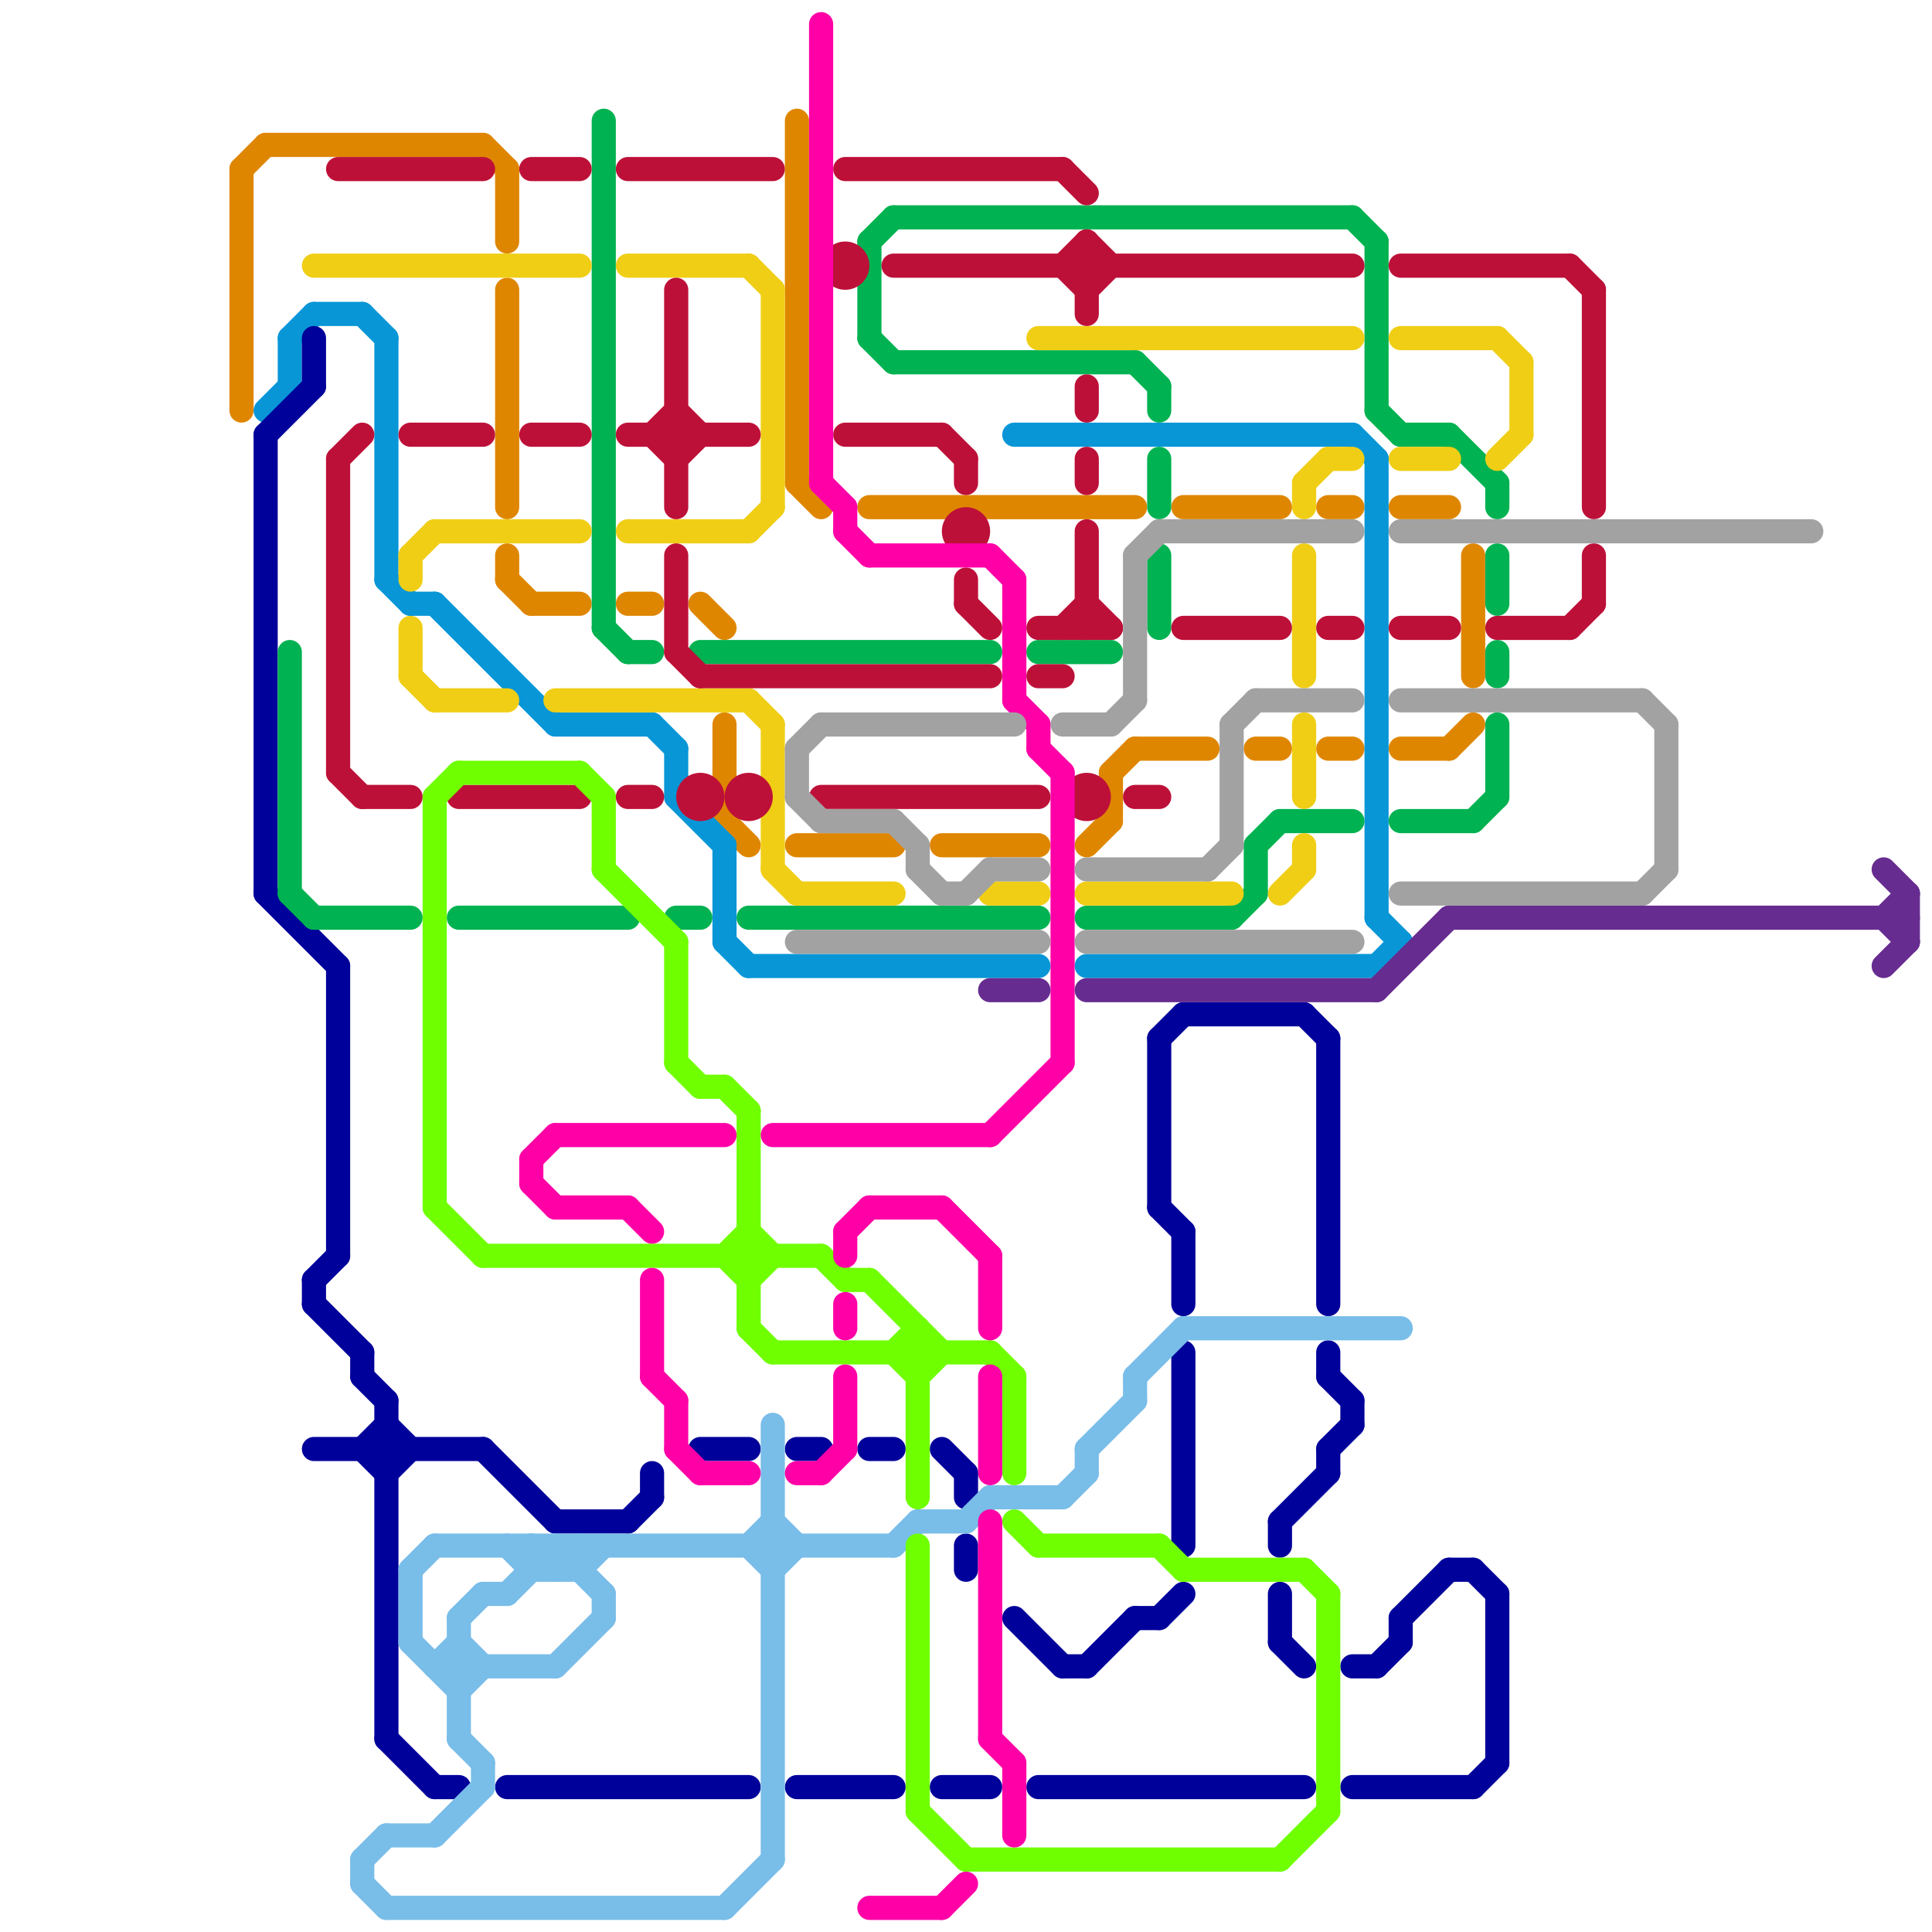 
<svg version="1.1" xmlns="http://www.w3.org/2000/svg" viewBox="0 0 80 80">
<style>line { stroke-width: 1; fill: none; stroke-linecap: round; stroke-linejoin: round; } .c0 { stroke: #df8600 } .c1 { stroke: #0896d7 } .c2 { stroke: #00009a } .c3 { stroke: #00b251 } .c4 { stroke: #f0ce15 } .c5 { stroke: #bd1038 } .c6 { stroke: #79bde9 } .c7 { stroke: #6fff00 } .c8 { stroke: #ff00a7 } .c9 { stroke: #a2a2a2 } .c10 { stroke: #662c90 }</style><line class="c0" x1="22" y1="25" x2="24" y2="25"/><line class="c0" x1="58" y1="21" x2="60" y2="21"/><line class="c0" x1="47" y1="31" x2="50" y2="31"/><line class="c0" x1="52" y1="31" x2="53" y2="31"/><line class="c0" x1="26" y1="25" x2="27" y2="25"/><line class="c0" x1="21" y1="12" x2="21" y2="21"/><line class="c0" x1="30" y1="34" x2="31" y2="35"/><line class="c0" x1="46" y1="32" x2="47" y2="31"/><line class="c0" x1="11" y1="6" x2="20" y2="6"/><line class="c0" x1="21" y1="24" x2="22" y2="25"/><line class="c0" x1="21" y1="7" x2="21" y2="10"/><line class="c0" x1="61" y1="23" x2="61" y2="28"/><line class="c0" x1="10" y1="7" x2="10" y2="17"/><line class="c0" x1="33" y1="35" x2="37" y2="35"/><line class="c0" x1="33" y1="5" x2="33" y2="20"/><line class="c0" x1="10" y1="7" x2="11" y2="6"/><line class="c0" x1="30" y1="30" x2="30" y2="34"/><line class="c0" x1="39" y1="35" x2="43" y2="35"/><line class="c0" x1="49" y1="21" x2="53" y2="21"/><line class="c0" x1="21" y1="23" x2="21" y2="24"/><line class="c0" x1="46" y1="32" x2="46" y2="34"/><line class="c0" x1="33" y1="20" x2="34" y2="21"/><line class="c0" x1="45" y1="35" x2="46" y2="34"/><line class="c0" x1="55" y1="31" x2="56" y2="31"/><line class="c0" x1="55" y1="21" x2="56" y2="21"/><line class="c0" x1="36" y1="21" x2="47" y2="21"/><line class="c0" x1="60" y1="31" x2="61" y2="30"/><line class="c0" x1="58" y1="31" x2="60" y2="31"/><line class="c0" x1="20" y1="6" x2="21" y2="7"/><line class="c0" x1="29" y1="25" x2="30" y2="26"/><line class="c1" x1="30" y1="39" x2="31" y2="40"/><line class="c1" x1="11" y1="17" x2="12" y2="16"/><line class="c1" x1="45" y1="40" x2="57" y2="40"/><line class="c1" x1="18" y1="25" x2="23" y2="30"/><line class="c1" x1="16" y1="14" x2="16" y2="24"/><line class="c1" x1="56" y1="18" x2="57" y2="19"/><line class="c1" x1="17" y1="25" x2="18" y2="25"/><line class="c1" x1="31" y1="40" x2="43" y2="40"/><line class="c1" x1="28" y1="31" x2="28" y2="33"/><line class="c1" x1="30" y1="35" x2="30" y2="39"/><line class="c1" x1="28" y1="33" x2="30" y2="35"/><line class="c1" x1="12" y1="14" x2="13" y2="13"/><line class="c1" x1="42" y1="18" x2="56" y2="18"/><line class="c1" x1="57" y1="19" x2="57" y2="38"/><line class="c1" x1="23" y1="30" x2="27" y2="30"/><line class="c1" x1="16" y1="24" x2="17" y2="25"/><line class="c1" x1="12" y1="14" x2="12" y2="16"/><line class="c1" x1="15" y1="13" x2="16" y2="14"/><line class="c1" x1="57" y1="38" x2="58" y2="39"/><line class="c1" x1="57" y1="40" x2="58" y2="39"/><line class="c1" x1="13" y1="13" x2="15" y2="13"/><line class="c1" x1="27" y1="30" x2="28" y2="31"/><line class="c2" x1="27" y1="61" x2="27" y2="62"/><line class="c2" x1="48" y1="50" x2="49" y2="51"/><line class="c2" x1="16" y1="61" x2="17" y2="60"/><line class="c2" x1="53" y1="66" x2="53" y2="68"/><line class="c2" x1="16" y1="72" x2="18" y2="74"/><line class="c2" x1="39" y1="74" x2="41" y2="74"/><line class="c2" x1="40" y1="61" x2="40" y2="62"/><line class="c2" x1="14" y1="40" x2="14" y2="52"/><line class="c2" x1="57" y1="69" x2="58" y2="68"/><line class="c2" x1="11" y1="18" x2="11" y2="37"/><line class="c2" x1="60" y1="65" x2="61" y2="65"/><line class="c2" x1="15" y1="60" x2="16" y2="59"/><line class="c2" x1="21" y1="74" x2="31" y2="74"/><line class="c2" x1="11" y1="18" x2="13" y2="16"/><line class="c2" x1="56" y1="58" x2="56" y2="59"/><line class="c2" x1="62" y1="66" x2="62" y2="73"/><line class="c2" x1="40" y1="64" x2="40" y2="65"/><line class="c2" x1="55" y1="60" x2="55" y2="61"/><line class="c2" x1="53" y1="63" x2="53" y2="64"/><line class="c2" x1="13" y1="14" x2="13" y2="16"/><line class="c2" x1="47" y1="67" x2="48" y2="67"/><line class="c2" x1="56" y1="69" x2="57" y2="69"/><line class="c2" x1="56" y1="74" x2="61" y2="74"/><line class="c2" x1="33" y1="60" x2="34" y2="60"/><line class="c2" x1="13" y1="53" x2="13" y2="54"/><line class="c2" x1="49" y1="56" x2="49" y2="64"/><line class="c2" x1="26" y1="63" x2="27" y2="62"/><line class="c2" x1="45" y1="69" x2="47" y2="67"/><line class="c2" x1="11" y1="37" x2="14" y2="40"/><line class="c2" x1="13" y1="53" x2="14" y2="52"/><line class="c2" x1="15" y1="57" x2="16" y2="58"/><line class="c2" x1="33" y1="74" x2="37" y2="74"/><line class="c2" x1="55" y1="60" x2="56" y2="59"/><line class="c2" x1="39" y1="60" x2="40" y2="61"/><line class="c2" x1="53" y1="63" x2="55" y2="61"/><line class="c2" x1="15" y1="60" x2="16" y2="61"/><line class="c2" x1="16" y1="59" x2="17" y2="60"/><line class="c2" x1="42" y1="67" x2="44" y2="69"/><line class="c2" x1="48" y1="67" x2="49" y2="66"/><line class="c2" x1="55" y1="57" x2="56" y2="58"/><line class="c2" x1="15" y1="56" x2="15" y2="57"/><line class="c2" x1="48" y1="43" x2="48" y2="50"/><line class="c2" x1="61" y1="74" x2="62" y2="73"/><line class="c2" x1="23" y1="63" x2="26" y2="63"/><line class="c2" x1="49" y1="42" x2="54" y2="42"/><line class="c2" x1="55" y1="43" x2="55" y2="54"/><line class="c2" x1="53" y1="68" x2="54" y2="69"/><line class="c2" x1="61" y1="65" x2="62" y2="66"/><line class="c2" x1="18" y1="74" x2="19" y2="74"/><line class="c2" x1="13" y1="60" x2="20" y2="60"/><line class="c2" x1="43" y1="74" x2="54" y2="74"/><line class="c2" x1="16" y1="58" x2="16" y2="72"/><line class="c2" x1="44" y1="69" x2="45" y2="69"/><line class="c2" x1="55" y1="56" x2="55" y2="57"/><line class="c2" x1="58" y1="67" x2="58" y2="68"/><line class="c2" x1="48" y1="43" x2="49" y2="42"/><line class="c2" x1="58" y1="67" x2="60" y2="65"/><line class="c2" x1="13" y1="54" x2="15" y2="56"/><line class="c2" x1="54" y1="42" x2="55" y2="43"/><line class="c2" x1="49" y1="51" x2="49" y2="54"/><line class="c2" x1="20" y1="60" x2="23" y2="63"/><line class="c2" x1="29" y1="60" x2="31" y2="60"/><line class="c2" x1="36" y1="60" x2="37" y2="60"/><line class="c3" x1="19" y1="38" x2="26" y2="38"/><line class="c3" x1="47" y1="15" x2="48" y2="16"/><line class="c3" x1="48" y1="23" x2="48" y2="26"/><line class="c3" x1="57" y1="10" x2="57" y2="17"/><line class="c3" x1="51" y1="38" x2="52" y2="37"/><line class="c3" x1="62" y1="23" x2="62" y2="25"/><line class="c3" x1="37" y1="9" x2="56" y2="9"/><line class="c3" x1="25" y1="5" x2="25" y2="26"/><line class="c3" x1="43" y1="27" x2="46" y2="27"/><line class="c3" x1="62" y1="30" x2="62" y2="33"/><line class="c3" x1="53" y1="34" x2="56" y2="34"/><line class="c3" x1="58" y1="18" x2="60" y2="18"/><line class="c3" x1="61" y1="34" x2="62" y2="33"/><line class="c3" x1="62" y1="20" x2="62" y2="21"/><line class="c3" x1="36" y1="10" x2="36" y2="14"/><line class="c3" x1="28" y1="38" x2="29" y2="38"/><line class="c3" x1="57" y1="17" x2="58" y2="18"/><line class="c3" x1="26" y1="27" x2="27" y2="27"/><line class="c3" x1="58" y1="34" x2="61" y2="34"/><line class="c3" x1="48" y1="16" x2="48" y2="17"/><line class="c3" x1="36" y1="14" x2="37" y2="15"/><line class="c3" x1="52" y1="35" x2="52" y2="37"/><line class="c3" x1="12" y1="37" x2="13" y2="38"/><line class="c3" x1="36" y1="10" x2="37" y2="9"/><line class="c3" x1="45" y1="38" x2="51" y2="38"/><line class="c3" x1="25" y1="26" x2="26" y2="27"/><line class="c3" x1="60" y1="18" x2="62" y2="20"/><line class="c3" x1="31" y1="38" x2="43" y2="38"/><line class="c3" x1="12" y1="27" x2="12" y2="37"/><line class="c3" x1="13" y1="38" x2="17" y2="38"/><line class="c3" x1="62" y1="27" x2="62" y2="28"/><line class="c3" x1="37" y1="15" x2="47" y2="15"/><line class="c3" x1="48" y1="19" x2="48" y2="21"/><line class="c3" x1="29" y1="27" x2="41" y2="27"/><line class="c3" x1="52" y1="35" x2="53" y2="34"/><line class="c3" x1="56" y1="9" x2="57" y2="10"/><line class="c4" x1="54" y1="30" x2="54" y2="33"/><line class="c4" x1="41" y1="37" x2="43" y2="37"/><line class="c4" x1="45" y1="37" x2="51" y2="37"/><line class="c4" x1="17" y1="28" x2="18" y2="29"/><line class="c4" x1="32" y1="30" x2="32" y2="36"/><line class="c4" x1="54" y1="23" x2="54" y2="28"/><line class="c4" x1="31" y1="11" x2="32" y2="12"/><line class="c4" x1="13" y1="11" x2="24" y2="11"/><line class="c4" x1="17" y1="26" x2="17" y2="28"/><line class="c4" x1="23" y1="29" x2="31" y2="29"/><line class="c4" x1="54" y1="20" x2="54" y2="21"/><line class="c4" x1="26" y1="11" x2="31" y2="11"/><line class="c4" x1="54" y1="20" x2="55" y2="19"/><line class="c4" x1="62" y1="19" x2="63" y2="18"/><line class="c4" x1="31" y1="29" x2="32" y2="30"/><line class="c4" x1="53" y1="37" x2="54" y2="36"/><line class="c4" x1="18" y1="29" x2="21" y2="29"/><line class="c4" x1="32" y1="36" x2="33" y2="37"/><line class="c4" x1="32" y1="12" x2="32" y2="21"/><line class="c4" x1="58" y1="19" x2="60" y2="19"/><line class="c4" x1="54" y1="35" x2="54" y2="36"/><line class="c4" x1="55" y1="19" x2="56" y2="19"/><line class="c4" x1="18" y1="22" x2="24" y2="22"/><line class="c4" x1="31" y1="22" x2="32" y2="21"/><line class="c4" x1="26" y1="22" x2="31" y2="22"/><line class="c4" x1="63" y1="15" x2="63" y2="18"/><line class="c4" x1="17" y1="23" x2="18" y2="22"/><line class="c4" x1="43" y1="14" x2="56" y2="14"/><line class="c4" x1="17" y1="23" x2="17" y2="24"/><line class="c4" x1="62" y1="14" x2="63" y2="15"/><line class="c4" x1="33" y1="37" x2="37" y2="37"/><line class="c4" x1="58" y1="14" x2="62" y2="14"/><line class="c5" x1="58" y1="26" x2="60" y2="26"/><line class="c5" x1="35" y1="7" x2="44" y2="7"/><line class="c5" x1="14" y1="32" x2="15" y2="33"/><line class="c5" x1="35" y1="18" x2="39" y2="18"/><line class="c5" x1="40" y1="24" x2="40" y2="25"/><line class="c5" x1="44" y1="26" x2="45" y2="25"/><line class="c5" x1="45" y1="10" x2="46" y2="11"/><line class="c5" x1="65" y1="26" x2="66" y2="25"/><line class="c5" x1="66" y1="23" x2="66" y2="25"/><line class="c5" x1="40" y1="25" x2="41" y2="26"/><line class="c5" x1="22" y1="18" x2="24" y2="18"/><line class="c5" x1="15" y1="33" x2="17" y2="33"/><line class="c5" x1="22" y1="7" x2="24" y2="7"/><line class="c5" x1="14" y1="7" x2="20" y2="7"/><line class="c5" x1="43" y1="28" x2="44" y2="28"/><line class="c5" x1="14" y1="19" x2="15" y2="18"/><line class="c5" x1="45" y1="25" x2="46" y2="26"/><line class="c5" x1="34" y1="33" x2="43" y2="33"/><line class="c5" x1="44" y1="7" x2="45" y2="8"/><line class="c5" x1="62" y1="26" x2="65" y2="26"/><line class="c5" x1="14" y1="19" x2="14" y2="32"/><line class="c5" x1="26" y1="7" x2="32" y2="7"/><line class="c5" x1="37" y1="11" x2="56" y2="11"/><line class="c5" x1="43" y1="26" x2="46" y2="26"/><line class="c5" x1="49" y1="26" x2="53" y2="26"/><line class="c5" x1="28" y1="12" x2="28" y2="21"/><line class="c5" x1="17" y1="18" x2="20" y2="18"/><line class="c5" x1="47" y1="33" x2="48" y2="33"/><line class="c5" x1="26" y1="18" x2="31" y2="18"/><line class="c5" x1="40" y1="19" x2="40" y2="20"/><line class="c5" x1="66" y1="12" x2="66" y2="21"/><line class="c5" x1="44" y1="11" x2="45" y2="10"/><line class="c5" x1="65" y1="11" x2="66" y2="12"/><line class="c5" x1="27" y1="18" x2="28" y2="19"/><line class="c5" x1="27" y1="18" x2="28" y2="17"/><line class="c5" x1="28" y1="17" x2="29" y2="18"/><line class="c5" x1="39" y1="18" x2="40" y2="19"/><line class="c5" x1="45" y1="22" x2="45" y2="26"/><line class="c5" x1="19" y1="33" x2="24" y2="33"/><line class="c5" x1="45" y1="19" x2="45" y2="20"/><line class="c5" x1="28" y1="19" x2="29" y2="18"/><line class="c5" x1="45" y1="10" x2="45" y2="13"/><line class="c5" x1="45" y1="12" x2="46" y2="11"/><line class="c5" x1="58" y1="11" x2="65" y2="11"/><line class="c5" x1="28" y1="27" x2="29" y2="28"/><line class="c5" x1="55" y1="26" x2="56" y2="26"/><line class="c5" x1="44" y1="11" x2="45" y2="12"/><line class="c5" x1="29" y1="28" x2="41" y2="28"/><line class="c5" x1="45" y1="16" x2="45" y2="17"/><line class="c5" x1="28" y1="23" x2="28" y2="27"/><line class="c5" x1="26" y1="33" x2="27" y2="33"/><circle cx="45" cy="33" r="1" fill="#bd1038" /><circle cx="29" cy="33" r="1" fill="#bd1038" /><circle cx="31" cy="33" r="1" fill="#bd1038" /><circle cx="40" cy="22" r="1" fill="#bd1038" /><circle cx="35" cy="11" r="1" fill="#bd1038" /><line class="c6" x1="18" y1="76" x2="20" y2="74"/><line class="c6" x1="45" y1="60" x2="47" y2="58"/><line class="c6" x1="30" y1="79" x2="32" y2="77"/><line class="c6" x1="21" y1="66" x2="23" y2="64"/><line class="c6" x1="37" y1="64" x2="38" y2="63"/><line class="c6" x1="31" y1="64" x2="32" y2="65"/><line class="c6" x1="45" y1="60" x2="45" y2="61"/><line class="c6" x1="32" y1="59" x2="32" y2="77"/><line class="c6" x1="15" y1="77" x2="15" y2="78"/><line class="c6" x1="24" y1="65" x2="25" y2="64"/><line class="c6" x1="16" y1="76" x2="18" y2="76"/><line class="c6" x1="38" y1="63" x2="40" y2="63"/><line class="c6" x1="40" y1="63" x2="41" y2="62"/><line class="c6" x1="17" y1="68" x2="19" y2="70"/><line class="c6" x1="41" y1="62" x2="44" y2="62"/><line class="c6" x1="19" y1="67" x2="20" y2="66"/><line class="c6" x1="20" y1="66" x2="21" y2="66"/><line class="c6" x1="15" y1="77" x2="16" y2="76"/><line class="c6" x1="19" y1="68" x2="20" y2="69"/><line class="c6" x1="24" y1="64" x2="24" y2="65"/><line class="c6" x1="19" y1="72" x2="20" y2="73"/><line class="c6" x1="47" y1="57" x2="49" y2="55"/><line class="c6" x1="22" y1="64" x2="23" y2="65"/><line class="c6" x1="44" y1="62" x2="45" y2="61"/><line class="c6" x1="32" y1="65" x2="33" y2="64"/><line class="c6" x1="49" y1="55" x2="58" y2="55"/><line class="c6" x1="16" y1="79" x2="30" y2="79"/><line class="c6" x1="47" y1="57" x2="47" y2="58"/><line class="c6" x1="21" y1="64" x2="22" y2="65"/><line class="c6" x1="23" y1="65" x2="24" y2="64"/><line class="c6" x1="18" y1="64" x2="37" y2="64"/><line class="c6" x1="18" y1="69" x2="23" y2="69"/><line class="c6" x1="19" y1="67" x2="19" y2="72"/><line class="c6" x1="17" y1="65" x2="17" y2="68"/><line class="c6" x1="17" y1="65" x2="18" y2="64"/><line class="c6" x1="31" y1="64" x2="32" y2="63"/><line class="c6" x1="25" y1="66" x2="25" y2="67"/><line class="c6" x1="22" y1="64" x2="22" y2="65"/><line class="c6" x1="22" y1="65" x2="24" y2="65"/><line class="c6" x1="23" y1="64" x2="25" y2="66"/><line class="c6" x1="20" y1="73" x2="20" y2="74"/><line class="c6" x1="18" y1="69" x2="19" y2="68"/><line class="c6" x1="32" y1="63" x2="33" y2="64"/><line class="c6" x1="19" y1="70" x2="20" y2="69"/><line class="c6" x1="15" y1="78" x2="16" y2="79"/><line class="c6" x1="23" y1="69" x2="25" y2="67"/><line class="c6" x1="23" y1="64" x2="23" y2="65"/><line class="c7" x1="38" y1="57" x2="39" y2="56"/><line class="c7" x1="53" y1="77" x2="55" y2="75"/><line class="c7" x1="43" y1="64" x2="48" y2="64"/><line class="c7" x1="18" y1="33" x2="19" y2="32"/><line class="c7" x1="29" y1="45" x2="30" y2="45"/><line class="c7" x1="31" y1="46" x2="31" y2="55"/><line class="c7" x1="28" y1="44" x2="29" y2="45"/><line class="c7" x1="37" y1="56" x2="38" y2="57"/><line class="c7" x1="36" y1="53" x2="39" y2="56"/><line class="c7" x1="32" y1="56" x2="41" y2="56"/><line class="c7" x1="31" y1="53" x2="32" y2="52"/><line class="c7" x1="20" y1="52" x2="34" y2="52"/><line class="c7" x1="18" y1="50" x2="20" y2="52"/><line class="c7" x1="54" y1="65" x2="55" y2="66"/><line class="c7" x1="31" y1="51" x2="32" y2="52"/><line class="c7" x1="25" y1="33" x2="25" y2="36"/><line class="c7" x1="18" y1="33" x2="18" y2="50"/><line class="c7" x1="30" y1="52" x2="31" y2="53"/><line class="c7" x1="30" y1="45" x2="31" y2="46"/><line class="c7" x1="48" y1="64" x2="49" y2="65"/><line class="c7" x1="40" y1="77" x2="53" y2="77"/><line class="c7" x1="38" y1="75" x2="40" y2="77"/><line class="c7" x1="30" y1="52" x2="31" y2="51"/><line class="c7" x1="41" y1="56" x2="42" y2="57"/><line class="c7" x1="31" y1="55" x2="32" y2="56"/><line class="c7" x1="42" y1="57" x2="42" y2="61"/><line class="c7" x1="49" y1="65" x2="54" y2="65"/><line class="c7" x1="24" y1="32" x2="25" y2="33"/><line class="c7" x1="35" y1="53" x2="36" y2="53"/><line class="c7" x1="34" y1="52" x2="35" y2="53"/><line class="c7" x1="37" y1="56" x2="38" y2="55"/><line class="c7" x1="28" y1="39" x2="28" y2="44"/><line class="c7" x1="38" y1="64" x2="38" y2="75"/><line class="c7" x1="42" y1="63" x2="43" y2="64"/><line class="c7" x1="38" y1="55" x2="38" y2="62"/><line class="c7" x1="55" y1="66" x2="55" y2="75"/><line class="c7" x1="25" y1="36" x2="28" y2="39"/><line class="c7" x1="19" y1="32" x2="24" y2="32"/><line class="c8" x1="42" y1="29" x2="43" y2="30"/><line class="c8" x1="34" y1="1" x2="34" y2="20"/><line class="c8" x1="41" y1="23" x2="42" y2="24"/><line class="c8" x1="22" y1="48" x2="22" y2="49"/><line class="c8" x1="27" y1="57" x2="28" y2="58"/><line class="c8" x1="29" y1="61" x2="31" y2="61"/><line class="c8" x1="23" y1="47" x2="30" y2="47"/><line class="c8" x1="41" y1="57" x2="41" y2="61"/><line class="c8" x1="42" y1="24" x2="42" y2="29"/><line class="c8" x1="22" y1="49" x2="23" y2="50"/><line class="c8" x1="36" y1="23" x2="41" y2="23"/><line class="c8" x1="22" y1="48" x2="23" y2="47"/><line class="c8" x1="34" y1="20" x2="35" y2="21"/><line class="c8" x1="28" y1="60" x2="29" y2="61"/><line class="c8" x1="36" y1="50" x2="39" y2="50"/><line class="c8" x1="33" y1="61" x2="34" y2="61"/><line class="c8" x1="36" y1="79" x2="39" y2="79"/><line class="c8" x1="39" y1="79" x2="40" y2="78"/><line class="c8" x1="27" y1="53" x2="27" y2="57"/><line class="c8" x1="35" y1="54" x2="35" y2="55"/><line class="c8" x1="42" y1="73" x2="42" y2="76"/><line class="c8" x1="34" y1="61" x2="35" y2="60"/><line class="c8" x1="35" y1="51" x2="35" y2="52"/><line class="c8" x1="41" y1="63" x2="41" y2="72"/><line class="c8" x1="39" y1="50" x2="41" y2="52"/><line class="c8" x1="26" y1="50" x2="27" y2="51"/><line class="c8" x1="41" y1="47" x2="44" y2="44"/><line class="c8" x1="35" y1="57" x2="35" y2="60"/><line class="c8" x1="41" y1="52" x2="41" y2="55"/><line class="c8" x1="43" y1="30" x2="43" y2="31"/><line class="c8" x1="44" y1="32" x2="44" y2="44"/><line class="c8" x1="28" y1="58" x2="28" y2="60"/><line class="c8" x1="41" y1="72" x2="42" y2="73"/><line class="c8" x1="35" y1="22" x2="36" y2="23"/><line class="c8" x1="35" y1="51" x2="36" y2="50"/><line class="c8" x1="23" y1="50" x2="26" y2="50"/><line class="c8" x1="43" y1="31" x2="44" y2="32"/><line class="c8" x1="32" y1="47" x2="41" y2="47"/><line class="c8" x1="35" y1="21" x2="35" y2="22"/><line class="c9" x1="38" y1="36" x2="39" y2="37"/><line class="c9" x1="33" y1="31" x2="33" y2="33"/><line class="c9" x1="38" y1="35" x2="38" y2="36"/><line class="c9" x1="58" y1="37" x2="68" y2="37"/><line class="c9" x1="58" y1="29" x2="68" y2="29"/><line class="c9" x1="50" y1="36" x2="51" y2="35"/><line class="c9" x1="41" y1="36" x2="43" y2="36"/><line class="c9" x1="39" y1="37" x2="40" y2="37"/><line class="c9" x1="52" y1="29" x2="56" y2="29"/><line class="c9" x1="68" y1="37" x2="69" y2="36"/><line class="c9" x1="51" y1="30" x2="52" y2="29"/><line class="c9" x1="33" y1="33" x2="34" y2="34"/><line class="c9" x1="34" y1="34" x2="37" y2="34"/><line class="c9" x1="44" y1="30" x2="46" y2="30"/><line class="c9" x1="37" y1="34" x2="38" y2="35"/><line class="c9" x1="69" y1="30" x2="69" y2="36"/><line class="c9" x1="58" y1="22" x2="75" y2="22"/><line class="c9" x1="47" y1="23" x2="48" y2="22"/><line class="c9" x1="33" y1="31" x2="34" y2="30"/><line class="c9" x1="33" y1="39" x2="43" y2="39"/><line class="c9" x1="47" y1="23" x2="47" y2="29"/><line class="c9" x1="46" y1="30" x2="47" y2="29"/><line class="c9" x1="48" y1="22" x2="56" y2="22"/><line class="c9" x1="68" y1="29" x2="69" y2="30"/><line class="c9" x1="51" y1="30" x2="51" y2="35"/><line class="c9" x1="40" y1="37" x2="41" y2="36"/><line class="c9" x1="45" y1="39" x2="56" y2="39"/><line class="c9" x1="34" y1="30" x2="42" y2="30"/><line class="c9" x1="45" y1="36" x2="50" y2="36"/><line class="c10" x1="78" y1="40" x2="79" y2="39"/><line class="c10" x1="78" y1="36" x2="79" y2="37"/><line class="c10" x1="57" y1="41" x2="60" y2="38"/><line class="c10" x1="60" y1="38" x2="79" y2="38"/><line class="c10" x1="78" y1="38" x2="79" y2="37"/><line class="c10" x1="79" y1="37" x2="79" y2="39"/><line class="c10" x1="41" y1="41" x2="43" y2="41"/><line class="c10" x1="45" y1="41" x2="57" y2="41"/><line class="c10" x1="78" y1="38" x2="79" y2="39"/>


</svg>

